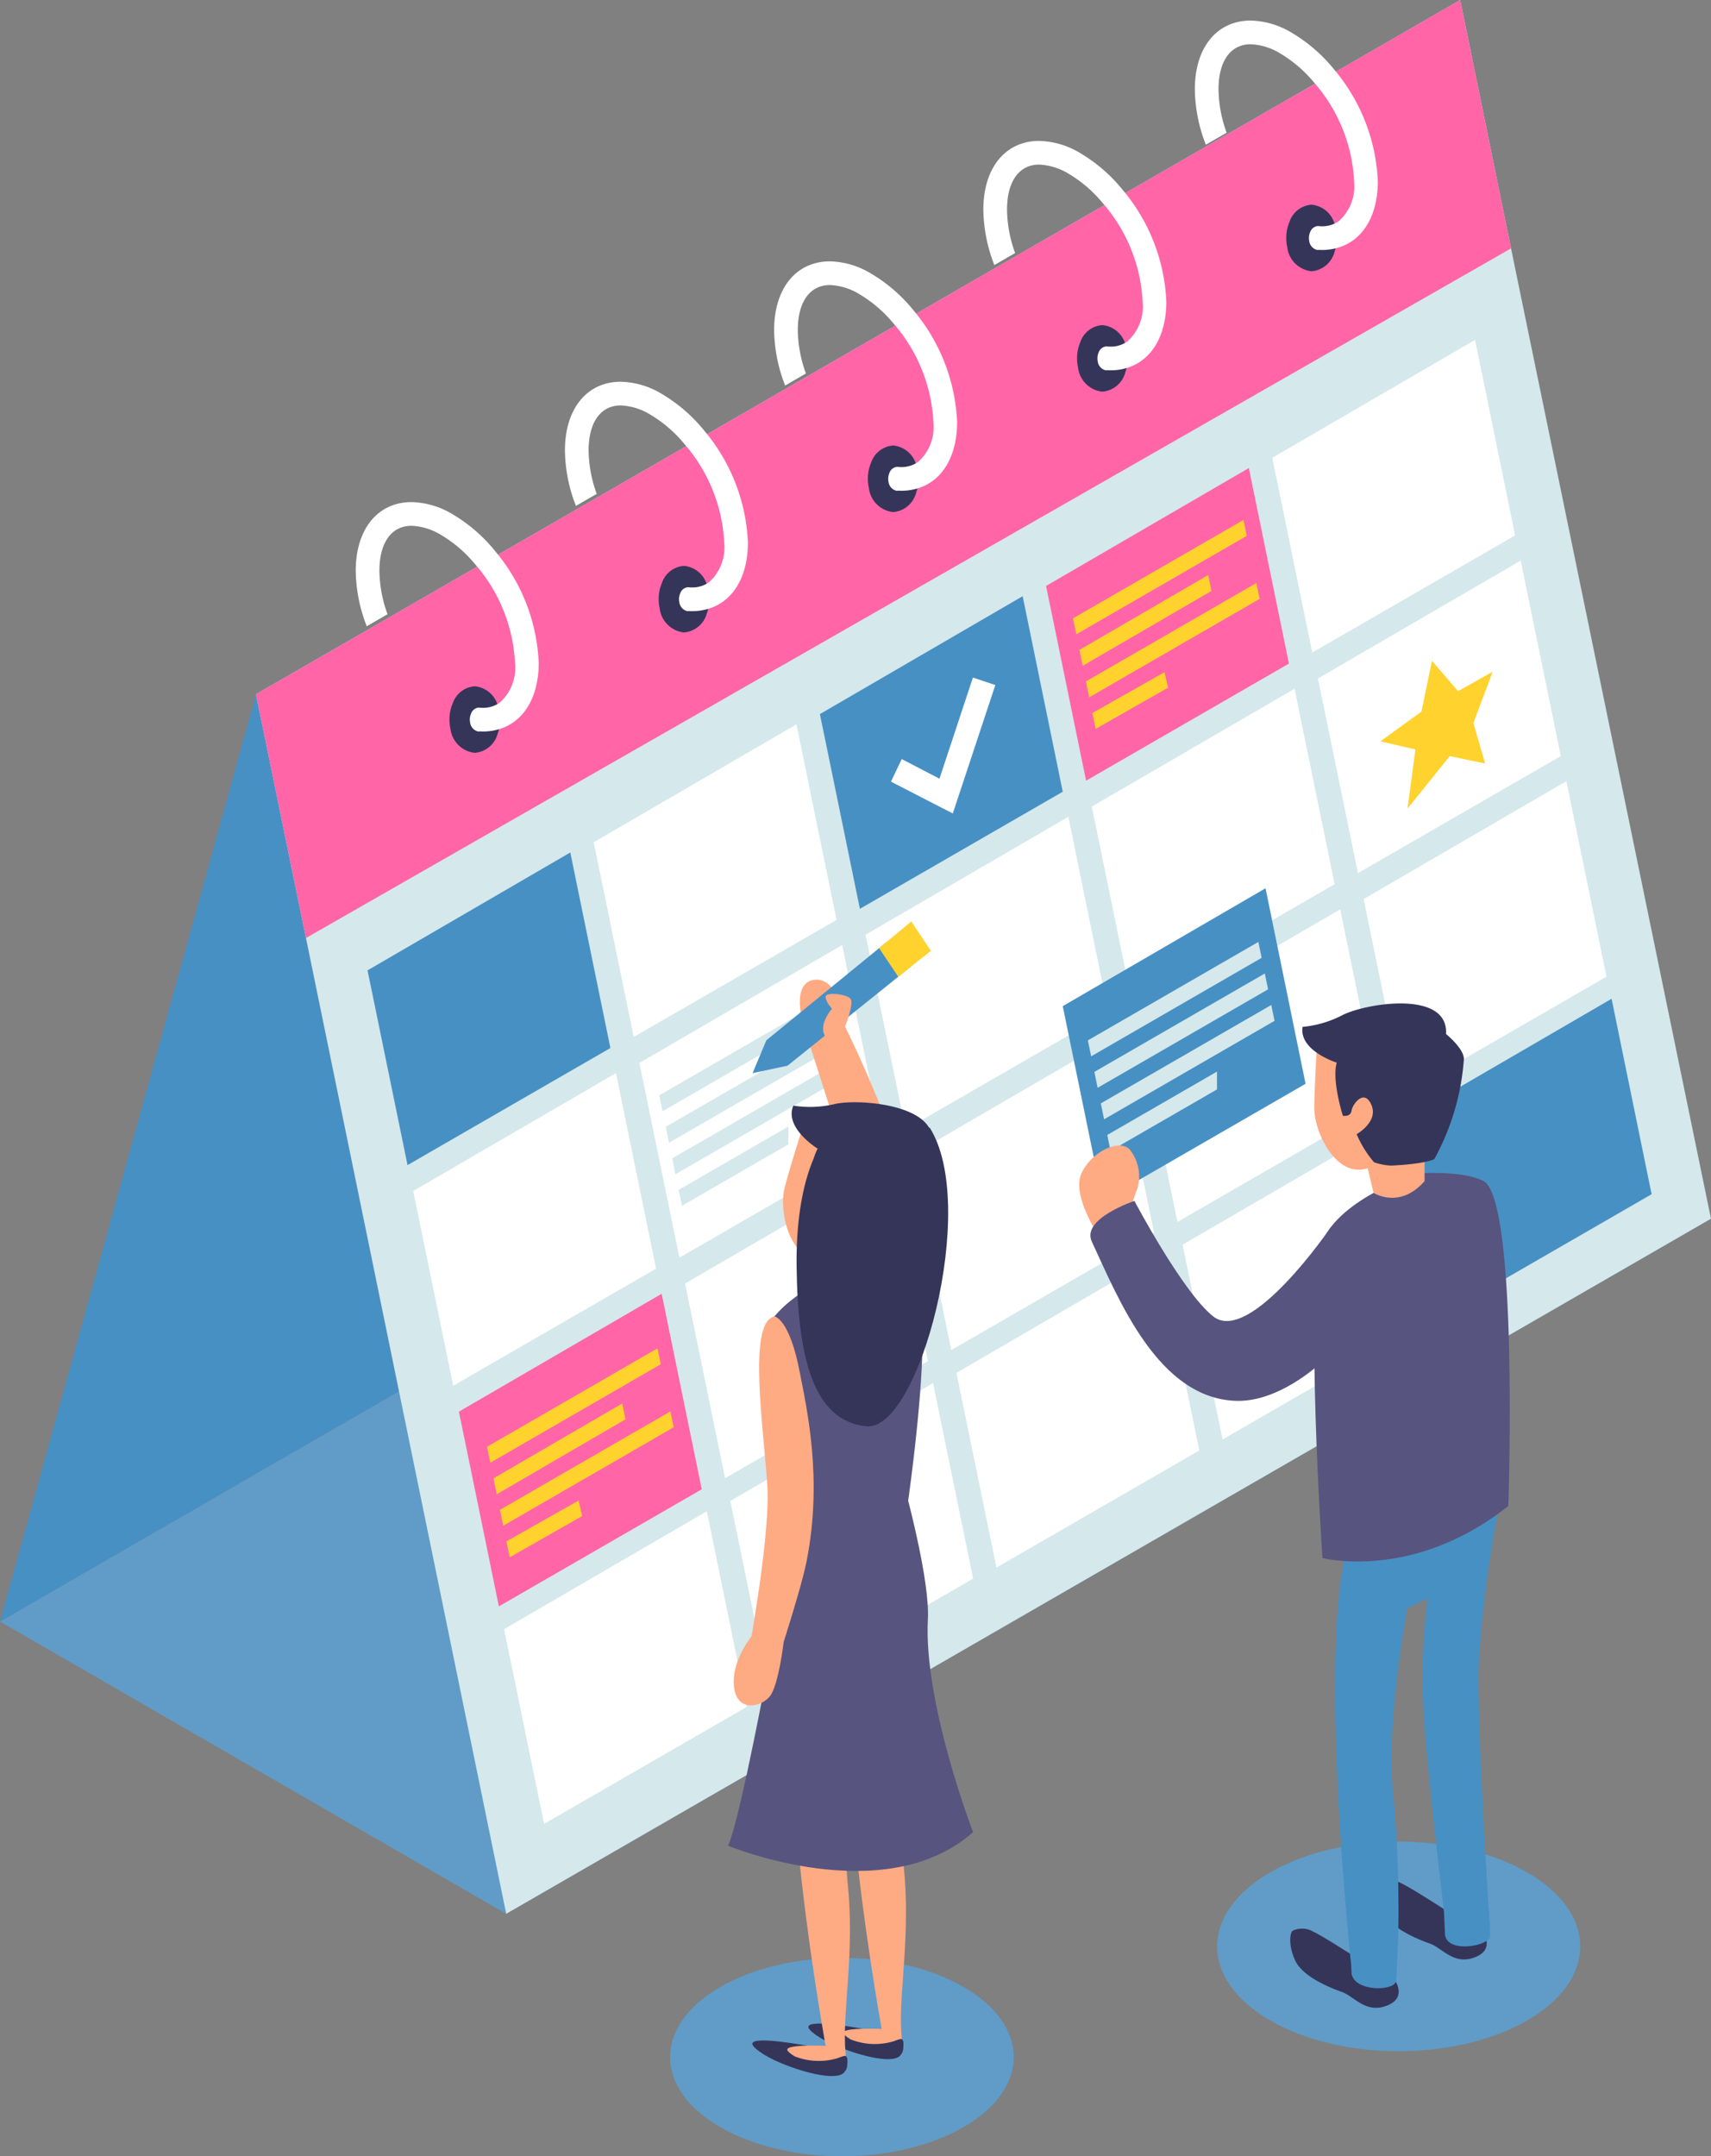 <svg xmlns="http://www.w3.org/2000/svg" width="149.054" height="187.831" viewBox="0 0 149.054 187.831"><rect x="0" y="0" width="149.054" height="187.831" fill="#808080" stroke="none"/><defs><style>.a{fill:#53a9e6;opacity:0.7;}.b{fill:#4790c4;}.c{fill:#d5e8eb;}.d{fill:#fff;}.e{fill:#ff65a7;}.f{fill:#353559;}.g{fill:#ffd22e;}.h{fill:#57547f;}.i{fill:#feaa83;}</style></defs><g transform="translate(-88.998 -63.162)"><g transform="translate(88.998 63.162)"><path class="a" d="M238.052,241.933,133.095,302.486,89,277.028l34.754-20.066,75.94-43.841Z" transform="translate(-88.998 -135.775)"/><path class="b" d="M123.752,241.125,89,261.191l22.3-80.777Z" transform="translate(-88.998 -119.938)"/><path class="c" d="M258.982,169.322,154.029,229.872l-17.444-85-4.358-21.235L237.134,63.162,241.565,84.8Z" transform="translate(-109.93 -63.162)"/><path class="b" d="M172.233,224.174l-17.673,10.2-2.786-13.572-.7-3.391,17.666-10.27.708,3.455Z" transform="translate(-119.058 -132.882)"/><path class="d" d="M179.949,261.436l-17.673,10.2-2.786-13.573-.7-3.39,17.666-10.27.707,3.454Z" transform="translate(-122.795 -150.925)"/><path class="e" d="M187.664,298.7l-17.673,10.2-2.785-13.572-.7-3.39,17.666-10.27.707,3.455Z" transform="translate(-126.531 -168.968)"/><path class="d" d="M210.435,202.533l-17.673,10.2-2.786-13.572-.7-3.391,17.665-10.27.708,3.455Z" transform="translate(-137.557 -122.402)"/><path class="d" d="M218.151,239.794,200.478,250l-2.785-13.572-.7-3.391,17.665-10.27.708,3.455Z" transform="translate(-141.293 -140.445)"/><path class="d" d="M225.867,277.056l-17.673,10.2-2.785-13.572-.7-3.391,17.666-10.27.707,3.455Z" transform="translate(-145.03 -158.488)"/><path class="b" d="M248.638,180.89l-17.673,10.2-2.785-13.572-.7-3.39,17.665-10.271.708,3.455Z" transform="translate(-156.056 -111.923)"/><path class="d" d="M256.353,218.152l-17.673,10.2-2.786-13.572-.7-3.391,17.666-10.27.708,3.455Z" transform="translate(-159.792 -129.966)"/><path class="d" d="M264.069,255.413l-17.672,10.2-2.786-13.572-.7-3.391,17.666-10.271.707,3.456Z" transform="translate(-163.528 -148.008)"/><path class="e" d="M286.84,159.248l-17.673,10.2-2.785-13.572-.7-3.39,17.666-10.271.707,3.455Z" transform="translate(-174.554 -101.443)"/><path class="d" d="M294.556,196.51l-17.673,10.2L274.1,193.142l-.7-3.391,17.666-10.27.707,3.455Z" transform="translate(-178.29 -119.486)"/><path class="d" d="M302.273,233.771l-17.673,10.2L281.814,230.4l-.7-3.39,17.666-10.271.708,3.455Z" transform="translate(-182.026 -137.529)"/><path class="d" d="M325.043,137.606l-17.673,10.2-2.786-13.572-.7-3.391,17.666-10.271.708,3.455Z" transform="translate(-193.052 -90.964)"/><path class="d" d="M332.759,174.868l-17.674,10.2L312.3,171.5l-.7-3.391,17.666-10.27.708,3.455Z" transform="translate(-196.789 -109.007)"/><path class="d" d="M340.475,212.13l-17.673,10.2-2.786-13.572-.7-3.391,17.666-10.27.707,3.455Z" transform="translate(-200.525 -127.05)"/><path class="d" d="M195.294,335.433l-17.673,10.2-2.785-13.572-.7-3.391L191.8,318.4l.708,3.454Z" transform="translate(-130.225 -186.755)"/><path class="d" d="M233.5,313.79l-17.673,10.2-2.785-13.572-.7-3.391,17.665-10.271.707,3.456Z" transform="translate(-148.724 -176.275)"/><path class="d" d="M271.7,292.147l-17.672,10.2-2.786-13.572-.7-3.391,17.666-10.27.707,3.455Z" transform="translate(-167.223 -165.796)"/><path class="d" d="M309.9,270.506l-17.673,10.2-2.785-13.572-.7-3.391,17.665-10.27.708,3.455Z" transform="translate(-185.722 -155.316)"/><path class="b" d="M348.1,248.864l-17.673,10.2L327.646,245.5l-.7-3.39,17.667-10.27.707,3.455Z" transform="translate(-204.219 -144.837)"/><path class="e" d="M241.562,84.8,136.585,144.872l-4.358-21.235,5.988-3.451,1.81-1.047,7.608-4.384,1.821-1.047,87.677-50.546Z" transform="translate(-109.93 -63.162)"/><g transform="translate(30.991 43.74)"><path class="f" d="M169.323,181.965a3.537,3.537,0,0,1-.206,1.212,2.258,2.258,0,0,1-2,1.687A2.391,2.391,0,0,1,165,182.775a3.746,3.746,0,0,1-.088-.81,3.51,3.51,0,0,1,.279-1.4,2.185,2.185,0,0,1,1.924-1.5,2.3,2.3,0,0,1,2.042,1.816A3.537,3.537,0,0,1,169.323,181.965Z" transform="translate(-156.748 -163.023)"/><path class="d" d="M161.281,152.3a13.826,13.826,0,0,0-3.714-3.249,7.265,7.265,0,0,0-3.616-1.088c-2.955,0-4.869,2.352-4.869,5.988a13.677,13.677,0,0,0,.959,4.828l1.81-1.047a11.414,11.414,0,0,1-.707-3.781c0-2.455,1.047-3.925,2.806-3.925a5.379,5.379,0,0,1,2.584.81,11.372,11.372,0,0,1,2.924,2.512,14.146,14.146,0,0,1,3.5,8.614,4.085,4.085,0,0,1-1.336,3.476,2.493,2.493,0,0,1-1.47.444,1.45,1.45,0,0,1-.211-.01c-.005.005-.01.005-.01,0a1,1,0,0,1-.124-.01h-.015a.794.794,0,0,0-.671.542,1.291,1.291,0,0,0-.1.5,1.351,1.351,0,0,0,.031.294.907.907,0,0,0,.6.722.391.391,0,0,0,.155.026.241.241,0,0,0,.088-.01,2.156,2.156,0,0,0,.258.01,4.737,4.737,0,0,0,1.429-.206c2.13-.64,3.44-2.765,3.44-5.777A16.146,16.146,0,0,0,161.281,152.3Z" transform="translate(-149.083 -147.966)"/></g><g transform="translate(49.215 33.252)"><path class="f" d="M204.656,161.631a3.537,3.537,0,0,1-.206,1.212,2.258,2.258,0,0,1-2,1.687,2.391,2.391,0,0,1-2.115-2.089,3.747,3.747,0,0,1-.088-.81,3.51,3.51,0,0,1,.279-1.4,2.185,2.185,0,0,1,1.924-1.5,2.3,2.3,0,0,1,2.042,1.816A3.537,3.537,0,0,1,204.656,161.631Z" transform="translate(-192.081 -142.689)"/><path class="d" d="M196.614,131.97a13.827,13.827,0,0,0-3.714-3.249,7.265,7.265,0,0,0-3.616-1.088c-2.955,0-4.869,2.352-4.869,5.988a13.677,13.677,0,0,0,.959,4.828l1.81-1.047a11.414,11.414,0,0,1-.707-3.781c0-2.455,1.047-3.925,2.806-3.925a5.379,5.379,0,0,1,2.584.81,11.373,11.373,0,0,1,2.924,2.512,14.146,14.146,0,0,1,3.5,8.614,4.085,4.085,0,0,1-1.336,3.476,2.493,2.493,0,0,1-1.47.444,1.453,1.453,0,0,1-.211-.01c-.005.005-.01.005-.01,0a1,1,0,0,1-.124-.01h-.015a.794.794,0,0,0-.671.542,1.292,1.292,0,0,0-.1.5,1.353,1.353,0,0,0,.031.294.907.907,0,0,0,.6.722.391.391,0,0,0,.155.026.242.242,0,0,0,.088-.01,2.159,2.159,0,0,0,.258.01,4.737,4.737,0,0,0,1.429-.206c2.13-.64,3.44-2.765,3.44-5.777A16.147,16.147,0,0,0,196.614,131.97Z" transform="translate(-184.416 -127.632)"/></g><g transform="translate(67.439 22.765)"><path class="f" d="M239.99,141.3a3.537,3.537,0,0,1-.206,1.212,2.258,2.258,0,0,1-2,1.687,2.39,2.39,0,0,1-2.115-2.089,3.746,3.746,0,0,1-.088-.81,3.51,3.51,0,0,1,.279-1.4,2.185,2.185,0,0,1,1.924-1.5,2.3,2.3,0,0,1,2.042,1.816A3.537,3.537,0,0,1,239.99,141.3Z" transform="translate(-227.415 -122.356)"/><path class="d" d="M231.948,111.637a13.826,13.826,0,0,0-3.714-3.249,7.265,7.265,0,0,0-3.616-1.088c-2.955,0-4.869,2.352-4.869,5.988a13.678,13.678,0,0,0,.959,4.828l1.81-1.047a11.413,11.413,0,0,1-.707-3.781c0-2.455,1.047-3.925,2.806-3.925a5.379,5.379,0,0,1,2.584.81,11.372,11.372,0,0,1,2.924,2.512,14.146,14.146,0,0,1,3.5,8.614,4.085,4.085,0,0,1-1.336,3.476,2.493,2.493,0,0,1-1.47.444,1.45,1.45,0,0,1-.211-.01c-.005.005-.01.005-.01,0a1,1,0,0,1-.124-.01h-.015a.794.794,0,0,0-.671.542,1.291,1.291,0,0,0-.1.5,1.353,1.353,0,0,0,.031.294.907.907,0,0,0,.6.722.391.391,0,0,0,.155.026.241.241,0,0,0,.088-.01,2.153,2.153,0,0,0,.258.01,4.737,4.737,0,0,0,1.429-.206c2.13-.64,3.44-2.765,3.44-5.777A16.149,16.149,0,0,0,231.948,111.637Z" transform="translate(-219.75 -107.299)"/></g><g transform="translate(85.664 12.277)"><path class="f" d="M275.323,120.964a3.55,3.55,0,0,1-.206,1.212,2.258,2.258,0,0,1-2,1.687A2.391,2.391,0,0,1,271,121.774a3.715,3.715,0,0,1-.088-.81,3.518,3.518,0,0,1,.278-1.4,2.185,2.185,0,0,1,1.924-1.5,2.3,2.3,0,0,1,2.043,1.816A3.538,3.538,0,0,1,275.323,120.964Z" transform="translate(-262.749 -102.022)"/><path class="d" d="M267.282,91.3a13.826,13.826,0,0,0-3.714-3.249,7.264,7.264,0,0,0-3.616-1.088c-2.955,0-4.868,2.352-4.868,5.988a13.687,13.687,0,0,0,.959,4.828l1.81-1.047a11.413,11.413,0,0,1-.706-3.781c0-2.455,1.047-3.925,2.805-3.925a5.379,5.379,0,0,1,2.584.81,11.372,11.372,0,0,1,2.924,2.512,14.146,14.146,0,0,1,3.5,8.614,4.086,4.086,0,0,1-1.336,3.476,2.494,2.494,0,0,1-1.47.444,1.452,1.452,0,0,1-.211-.01c-.005.005-.01.005-.01,0a1,1,0,0,1-.124-.01h-.015a.794.794,0,0,0-.671.542,1.3,1.3,0,0,0-.1.5,1.352,1.352,0,0,0,.031.294.906.906,0,0,0,.6.722.393.393,0,0,0,.155.026.24.24,0,0,0,.088-.01,2.158,2.158,0,0,0,.258.01,4.743,4.743,0,0,0,1.429-.206c2.13-.64,3.44-2.765,3.44-5.777A16.144,16.144,0,0,0,267.282,91.3Z" transform="translate(-255.084 -86.965)"/></g><g transform="translate(104.084 1.79)"><path class="f" d="M310.657,100.631a3.551,3.551,0,0,1-.206,1.212,2.258,2.258,0,0,1-2,1.687,2.39,2.39,0,0,1-2.115-2.089,3.714,3.714,0,0,1-.088-.81,3.51,3.51,0,0,1,.278-1.4,2.185,2.185,0,0,1,1.924-1.5,2.3,2.3,0,0,1,2.042,1.816A3.521,3.521,0,0,1,310.657,100.631Z" transform="translate(-298.279 -81.689)"/><path class="d" d="M303,70.97a13.817,13.817,0,0,0-3.713-3.249,7.264,7.264,0,0,0-3.616-1.088c-2.955,0-4.869,2.352-4.869,5.988a13.678,13.678,0,0,0,.959,4.828l1.81-1.047a11.4,11.4,0,0,1-.706-3.781c0-2.455,1.047-3.925,2.806-3.925a5.379,5.379,0,0,1,2.584.81,11.381,11.381,0,0,1,2.924,2.512,14.148,14.148,0,0,1,3.5,8.614,4.085,4.085,0,0,1-1.336,3.476,2.492,2.492,0,0,1-1.47.444,1.449,1.449,0,0,1-.211-.01c-.005.005-.01.005-.01,0a1,1,0,0,1-.124-.01h-.015a.793.793,0,0,0-.671.542,1.3,1.3,0,0,0-.1.5,1.322,1.322,0,0,0,.031.294.906.906,0,0,0,.6.722.4.4,0,0,0,.155.026.243.243,0,0,0,.088-.01,2.16,2.16,0,0,0,.258.01,4.737,4.737,0,0,0,1.429-.206c2.131-.64,3.44-2.765,3.44-5.777A16.147,16.147,0,0,0,303,70.97Z" transform="translate(-290.798 -66.632)"/></g><path class="g" d="M328.183,183.074l3.08.645-1.017-3.525,1.676-4.47-3.011,1.69-2.276-2.636-.917,4.421-3.579,2.589,3.056.705-.687,5.149Z" transform="translate(-201.89 -117.209)"/><g transform="translate(42.425 117.453)"><path class="g" d="M186.39,292.268l-14.849,8.577-.289-1.388,14.854-8.577Z" transform="translate(-171.252 -290.881)"/><path class="g" d="M183.851,301.572,172.636,308.1l-.284-1.387,11.215-6.521Z" transform="translate(-171.785 -295.388)"/><path class="g" d="M188.575,302.913l-14.849,8.577-.284-1.387,14.849-8.573Z" transform="translate(-172.312 -296.037)"/><path class="g" d="M180.814,316.594l.316,1.347-6.314,3.592-.284-1.387Z" transform="translate(-172.84 -303.332)"/></g><g transform="translate(93.47 45.292)"><path class="g" d="M285.356,152.362l-14.849,8.577-.289-1.388,14.854-8.577Z" transform="translate(-270.218 -150.974)"/><path class="g" d="M282.817,161.666,271.6,168.19l-.284-1.387,11.215-6.52Z" transform="translate(-270.751 -155.482)"/><path class="g" d="M287.541,163.006l-14.849,8.577-.284-1.387,14.849-8.573Z" transform="translate(-271.278 -156.131)"/><path class="g" d="M279.779,176.688l.317,1.347-6.314,3.592-.284-1.387Z" transform="translate(-271.806 -163.425)"/></g><g transform="translate(57.429 86.836)"><path class="c" d="M215.481,232.907l-14.849,8.577-.289-1.387L215.2,231.52Z" transform="translate(-200.342 -231.52)"/><path class="c" d="M216.576,238.232l-14.85,8.577-.283-1.387,14.849-8.572Z" transform="translate(-200.875 -234.101)"/><path class="c" d="M217.665,243.553l-14.849,8.577-.283-1.387,14.849-8.572Z" transform="translate(-201.403 -236.677)"/><path class="c" d="M213.18,253.421v1.552l-9.274,5.354-.284-1.387Z" transform="translate(-201.93 -242.125)"/></g><path class="d" d="M239.482,186.664l5.384,2.772,3.707-11.186-1.953-.651-2.914,8.807-3.288-1.708Z" transform="translate(-161.865 -118.575)"/></g><path class="a" d="M227.729,408.574c-5.845,3.375-15.323,3.375-21.169,0s-5.846-8.846,0-12.221,15.323-3.375,21.169,0S233.574,405.2,227.729,408.574Z" transform="translate(-54.803 -160.112)"/><path class="a" d="M321.573,389.775c-6.176,3.566-16.19,3.566-22.366,0s-6.176-9.347,0-12.913,16.19-3.566,22.366,0S327.748,386.209,321.573,389.775Z" transform="translate(-99.544 -150.605)"/><g transform="translate(181.58 140.542)"><path class="b" d="M289.651,230.216l-17.672,10.2-2.786-13.572-.695-3.391,17.666-10.27.707,3.455Z" transform="translate(-268.498 -213.187)"/><g transform="translate(2.186 4.67)"><path class="c" d="M287.876,223.629l-14.849,8.577-.289-1.387,14.854-8.577Z" transform="translate(-272.737 -222.242)"/><path class="c" d="M288.97,228.954l-14.849,8.577-.283-1.387,14.849-8.572Z" transform="translate(-273.27 -224.823)"/><path class="c" d="M290.06,234.274l-14.849,8.577-.284-1.387,14.85-8.572Z" transform="translate(-273.797 -227.399)"/><path class="c" d="M285.575,244.142v1.553l-9.274,5.354-.284-1.387Z" transform="translate(-274.325 -232.846)"/></g></g><g transform="translate(183.016 150.573)"><path class="f" d="M315.772,393.019s1.542,1.751-.356,2.551-2.907-.771-4-1.156-3.41-1.335-4.063-2.729-.445-2.5-.208-2.616a1.928,1.928,0,0,1,1.789.1c.811.355,4.262,2.6,4.262,2.6l2.521,1.1" transform="translate(-288.534 -308.305)"/><path class="f" d="M330.647,384.851s1.542,1.751-.356,2.551-2.907-.771-4-1.156-3.41-1.335-4.063-2.729-.445-2.5-.208-2.616a1.928,1.928,0,0,1,1.789.1c.811.355,4.262,2.6,4.262,2.6l2.521,1.1" transform="translate(-295.737 -304.35)"/><path class="b" d="M328.966,315.777a104.362,104.362,0,0,0-1.957,14.591c-.178,6.05.978,23.044.978,23.044a5.474,5.474,0,0,1-3.826,0s-1.69-13.524-1.957-19.04a54.926,54.926,0,0,1,.345-9.654l-1.762.86s-1.875,10.04-1.252,15.912A111.124,111.124,0,0,1,320,353.868a3.179,3.179,0,0,1-4.113,2.659s-2.4-22.333-.89-33.454l.623-4Z" transform="translate(-292.207 -272.895)"/><path class="h" d="M320.029,261.289s-6.735,2.106-8.336,5.931,0,27.583,0,27.583,7.919,2.046,16.193-4.538c0,0,.912-26.794-2.195-28.323C323.823,261.022,320.029,261.289,320.029,261.289Z" transform="translate(-290.505 -246.493)"/><path class="i" d="M324.464,259.513v-3.337h-5.482l1.035,4.359S322.285,262,324.464,259.513Z" transform="translate(-294.379 -244.035)"/><path class="i" d="M311.218,239.454s-.207,3.144-.237,5.516,2.728,7.979,6.495,3.915-4-10.44-6.2-9.551" transform="translate(-290.505 -235.839)"/><path class="f" d="M320.456,246.2s-.768.421-3.749.558a4.962,4.962,0,0,1-1.5-.29,9.348,9.348,0,0,1-1.515-2.447s1.914-1.068,1.29-2.536-1.646-.089-1.735.489-.756.444-.756.444-.979-3.069-.534-4.627c0,0-3.292-1.023-2.98-3.114a9.408,9.408,0,0,0,3.538-1.056c2.091-1.023,9.184-2.149,8.962,1.676,0,0,1.561,1.257,1.558,2.182a21.246,21.246,0,0,1-2.579,8.72" transform="translate(-289.525 -232.636)"/><g transform="translate(23.565 80.973)"><path class="b" d="M316.969,389.628l.157,3.538c.258,1.547,3.524,1.547,3.863.721.079-.193.207-4.257.207-4.259h-4.227Z" transform="translate(-316.969 -389.627)"/></g><g transform="translate(31.71 76.99)"><path class="b" d="M332.762,382.536l.157,3.538c.258,1.547,3.586,1,3.924.172.079-.193-.29-4.338-.29-4.341Z" transform="translate(-332.762 -381.905)"/></g><path class="i" d="M273.083,264.66s-2.536-3.68-1.59-5.644,3.395-2.983,4.212-2.007a3.786,3.786,0,0,1,.65,3.353,17.213,17.213,0,0,0-.865,2.93l-2.751,1.755" transform="translate(-271.282 -244.257)"/><path class="h" d="M294.1,268.291s-7.014,10.292-10.237,7.754c-2.661-2.1-6.861-10.058-6.861-10.058s-4.642,1.54-3.716,3.534c2.342,5.041,5.791,13.7,12.613,13.882,4.407.118,9.375-4.562,11.07-7.8S297.655,266.567,294.1,268.291Z" transform="translate(-272.194 -248.785)"/></g><g transform="translate(152.437 143.426)"><g transform="translate(0)"><path class="f" d="M230.473,405.412s-4.9-.939-4.943-.207c-.018.3.944,1.036,2.462,1.676,2.165.913,5.171,1.643,5.616.708,0,0,.244-.135.2-.994s-1.863-.208-1.863-.208" transform="translate(-218.549 -308.915)"/><path class="i" d="M238.535,334.468v6.546l-.211.1s-1.872,10.043-1.253,15.912-.368,10.7-.221,14.26c.024.581.444,2.4-1.351,1.892,0,0-4.478-23.446-2.962-34.566l.619-4.008Z" transform="translate(-221.79 -274.798)"/><path class="i" d="M235.459,405.836s-4.427-.258-4,.387c.536.8,4.208,2.061,4.653,1.351S235.459,405.836,235.459,405.836Z" transform="translate(-221.407 -309.331)"/><path class="f" d="M221.008,408.265s-4.9-.939-4.942-.207c-.018.3.944,1.036,2.462,1.676,2.165.914,5.171,1.643,5.616.708,0,0,.244-.135.2-.994s-1.863-.208-1.863-.208" transform="translate(-213.966 -310.297)"/><path class="i" d="M229.069,337.322v6.545l-.211.1s-1.872,10.043-1.253,15.912-.368,10.7-.221,14.26c.024.581.444,2.4-1.351,1.892,0,0-4.478-23.446-2.962-34.566l.619-4.008Z" transform="translate(-217.206 -276.18)"/><path class="h" d="M226.181,276.727s-6.735,2.106-8.336,5.931c-.795,1.9.128,7.4,2.387,11.207l1.027,9.606s.044,5.692,8.319-.892c0,0,3.966-23.669.859-25.2A8.864,8.864,0,0,0,226.181,276.727Z" transform="translate(-214.692 -246.821)"/><path class="h" d="M218.191,315.777s-4.567,26.606-6.2,30.488c0,0,13.6,5.653,21.333-1.181,0,0-4.337-11.273-3.935-18.56.175-3.19-1.719-10.317-1.719-10.317C220.3,320.318,218.191,315.777,218.191,315.777Z" transform="translate(-211.995 -265.747)"/><path class="i" d="M217.341,285.494s1.309.167,2.207,4.9c.576,3.03,2.027,9.2.581,16.451-.583,2.922-3.2,10.735-3.2,10.735l-2.228-.688S217,305.067,216.718,300.3,214.937,285.975,217.341,285.494Z" transform="translate(-213.307 -251.084)"/><path class="i" d="M228.609,245.71l-4.188-13.1s-1.2-3.769.982-3.991,2.627,4.077,2.627,4.077,5.457,11,5.771,16.333-5.192-2.751-5.192-2.751" transform="translate(-217.853 -223.539)"/><path class="i" d="M222.983,253.337s-.972,3-1.583,5.289.686,8.4,5.335,5.389-1.318-11.1-3.665-10.779" transform="translate(-216.48 -235.459)"/><path class="f" d="M231.147,263.6s-.848.22-3.771-.379a4.947,4.947,0,0,1-1.382-.649,9.339,9.339,0,0,1-.868-2.744s2.117-.566,1.873-2.142-1.574-.49-1.8.049-.841.245-.841.245-.2-3.216.617-4.616c0,0-2.94-1.8-2.125-3.75a9.4,9.4,0,0,0,3.689-.156c2.278-.479,9.431.171,8.276,3.825,0,0,1.2,1.6.975,2.5a21.281,21.281,0,0,1-4.642,7.819" transform="translate(-217.181 -233.567)"/><path class="f" d="M225.85,254.791s-2.412,2.933-2.309,10.921,1.465,13.428,6.065,13.911,9.852-19.215,5.526-26.021Z" transform="translate(-217.584 -235.641)"/><path class="b" d="M216.107,233.674l1.2-2.86,10.487-8.572,2.136,2.125-10.775,8.655Z" transform="translate(-213.986 -220.456)"/><path class="i" d="M229.924,233.862s.777-1.957.5-2.387-2.02-.622-2.17-.279.531,1.118.531,1.118-1.283,1.443-.552,2.462,1.5-1.043,1.5-1.043" transform="translate(-219.747 -224.706)"/><path class="g" d="M237.481,221.11l1.67,2.49,2.841-2.256-1.709-2.565Z" transform="translate(-224.336 -218.779)"/><path class="i" d="M214.868,338.613s-2.084,2.191-1.934,4.684,2.434,1.968,3.173.963,1.167-4.673,1.167-4.673Z" transform="translate(-212.446 -276.805)"/><path class="i" d="M225.994,408.69s-4.427-.258-4,.387c.536.8,4.208,2.061,4.653,1.351S225.994,408.69,225.994,408.69Z" transform="translate(-216.824 -310.713)"/></g><path class="f" d="M223.225,410.424a5.725,5.725,0,0,0,3.711.167c.677-.256.739-.246.8-.106a.959.959,0,0,1-.716,1.324C225.98,412.115,224.236,411.247,223.225,410.424Z" transform="translate(-217.433 -311.56)"/><path class="f" d="M232.69,407.57a5.725,5.725,0,0,0,3.711.167c.677-.256.739-.246.8-.106a.959.959,0,0,1-.716,1.323C235.446,409.261,233.7,408.394,232.69,407.57Z" transform="translate(-222.016 -310.178)"/></g></g></svg>